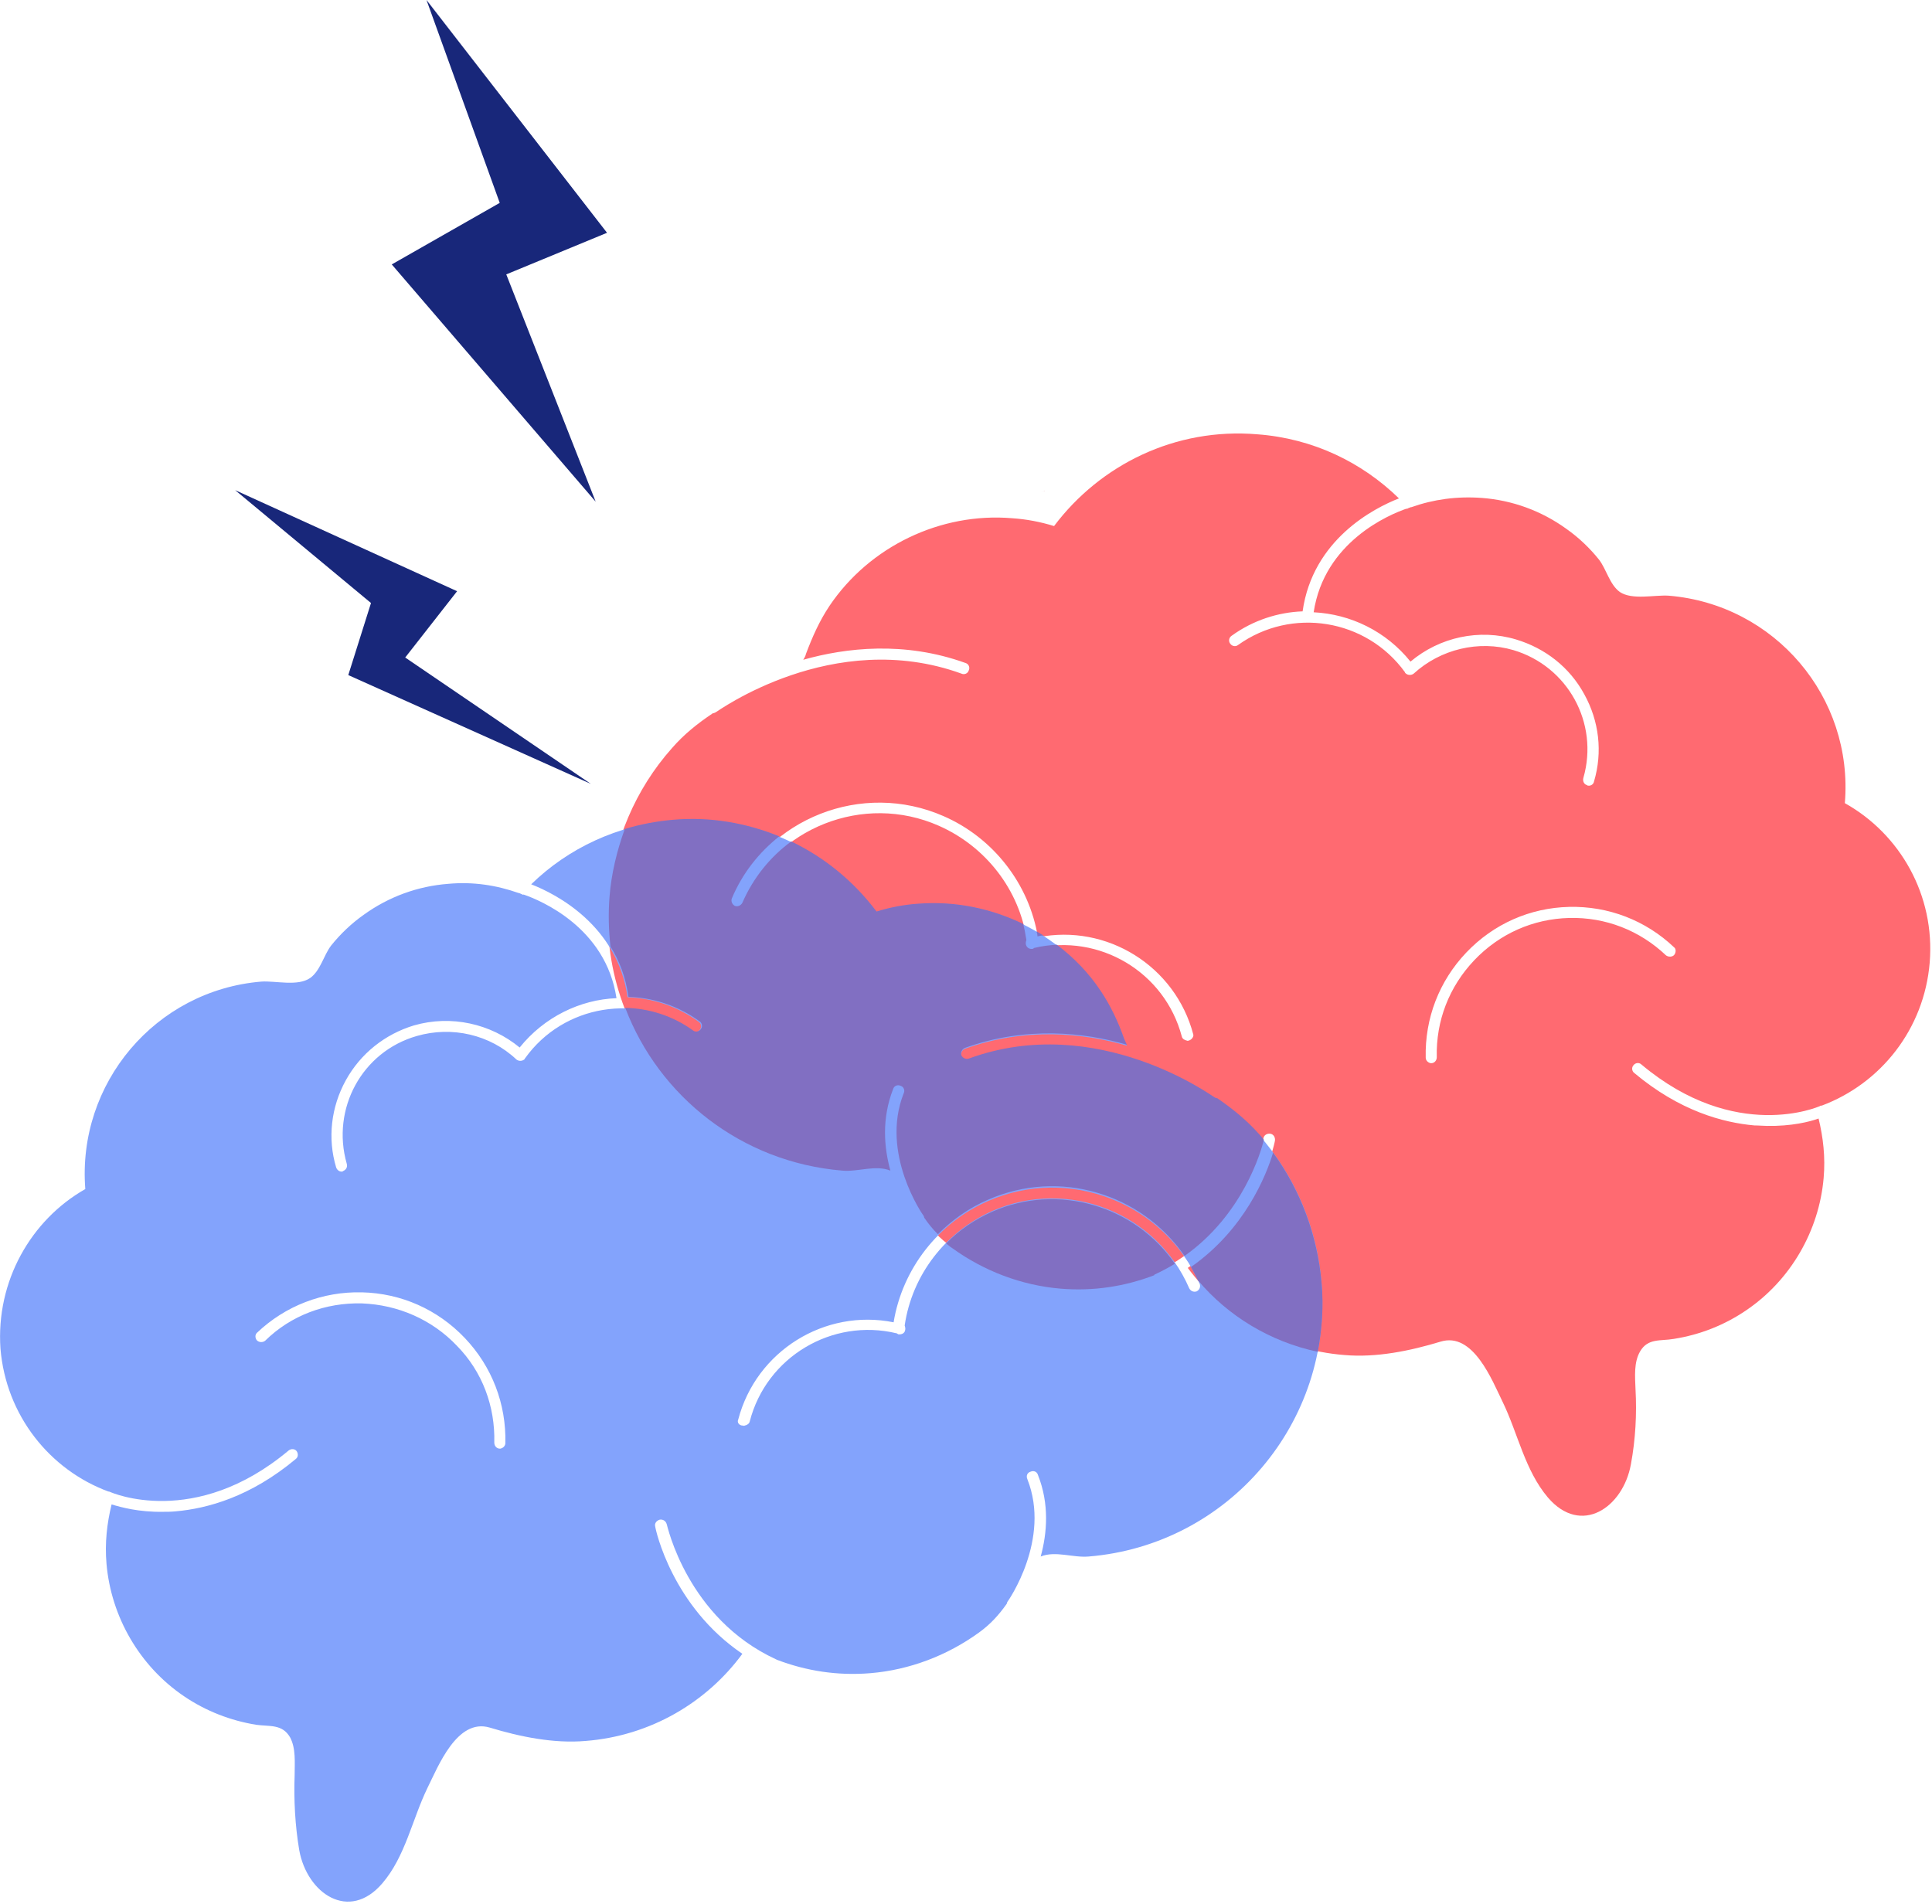 <svg width="419" height="413" viewBox="0 0 419 413" fill="none" xmlns="http://www.w3.org/2000/svg">
<g clip-path="url(#clip0)">
<path d="M225.7 106.8C226 106.7 226.3 106.6 226.6 106.4C226.6 106.5 226.2 106.6 225.7 106.8Z" fill="#D67086"/>
<path d="M400.1 174.2C402 151.2 384.9 131.1 361.9 129.2C358.8 129 354 130.2 351.3 128.4C349.1 126.8 348.4 123.5 346.8 121.4C344.8 118.9 342.4 116.6 339.7 114.7C334.3 110.8 328 108.5 321.4 108C316 107.6 310.9 108.3 306.1 110H306C305.7 110.1 305.4 110.2 305.1 110.4C305.1 110.4 305.1 110.4 305.1 110.3C301.3 111.6 287.2 117.5 284.9 132.8C292.9 133.2 300.6 136.9 305.9 143.5C312.2 138.2 320.8 136.3 328.8 138.7C335.1 140.6 340.4 144.7 343.6 150.6C346.8 156.4 347.6 163.1 345.7 169.5C345.6 170.1 345 170.5 344.4 170.4C344.3 170.4 344.3 170.4 344.2 170.3C343.5 170.1 343.2 169.4 343.4 168.7C346.8 156.8 340 144.5 328.2 141C320.7 138.8 312.4 140.8 306.6 146.1C306.1 146.5 305.3 146.5 304.8 146C304.7 145.9 304.7 145.9 304.7 145.8C296.3 134.2 280.1 131.6 268.5 139.9C268 140.3 267.2 140.2 266.8 139.6C266.4 139.1 266.5 138.3 267.1 137.9C271.8 134.5 277.2 132.8 282.5 132.6C284.7 117 298 110.2 303.4 108.1C295.4 100.3 284.8 95.1 272.7 94.2C254.9 92.7 238.6 100.8 228.6 114.1C225.7 113.2 222.6 112.6 219.5 112.4C204 111.1 188.6 118.5 179.9 131.4C177.7 134.7 176.2 138.1 174.8 141.8C174.7 142.3 174.4 142.8 174.2 143.1C183.4 140.5 196.1 139 209.4 143.8C210.1 144 210.4 144.8 210.1 145.4C209.9 146.1 209.1 146.4 208.5 146.1C180.6 136 155.5 154.4 155.2 154.5C155 154.6 154.8 154.7 154.6 154.7C151.3 156.9 148.3 159.3 145.7 162.3C137.8 171.2 133 182.5 132 194.4C129.5 224.8 152.1 251.5 182.5 253.9C185.9 254.2 189.7 252.6 192.9 253.9C191.5 248.8 191 242.6 193.5 236.2C193.7 235.5 194.5 235.2 195.1 235.5C195.8 235.7 196.1 236.5 195.8 237.1C190.6 250.2 200 263.6 200.1 263.7C200.2 263.8 200.2 264.1 200.3 264.2C201.9 266.6 203.8 268.6 206.3 270.4C213.2 275.4 221.4 278.5 229.8 279.2C237 279.8 243.8 278.7 250.1 276.3C250.2 276.2 250.3 276.2 250.3 276.2C269.6 267.3 273.9 247.1 274 246.9C274.1 246.2 274.8 245.8 275.5 245.9C276.2 246 276.6 246.7 276.5 247.4C276.4 248.2 272.8 264.7 257.6 275C265.4 285.5 277.5 292.8 291.6 293.9C298.5 294.5 305.8 293 312.4 291C319.5 288.8 323.6 299.4 325.9 304.1C329.2 310.9 330.7 318.9 335.7 324.8C342.9 333.2 352 327 353.7 317.6C354.7 312.2 355 306.7 354.7 301.3C354.6 298.6 354.3 295.5 355.7 293.1C357.4 290.2 360.1 290.9 363 290.4C368.7 289.5 374 287.4 378.7 284.2C388.3 277.7 394.5 267 395.5 255.5C395.9 251 395.4 246.7 394.4 242.6C392.5 243.3 388.5 244.3 383.2 244.2C382.4 244.2 381.5 244.1 380.5 244.1C373.7 243.5 364.3 241 354.4 232.7C353.9 232.3 353.8 231.5 354.3 231C354.7 230.5 355.5 230.4 356 230.9C376.4 248 394.5 240 394.7 239.9C394.8 239.8 394.9 239.8 395.1 239.8C407.9 235 417.3 223.2 418.5 208.8C419.7 194.2 412.1 180.9 400.1 174.2ZM257.8 225.7C257.7 225.7 257.5 225.8 257.4 225.7C256.9 225.6 256.4 225.3 256.3 224.8C252.6 210.8 238.4 202.4 224.4 205.7C224.3 205.7 224.3 205.7 224.3 205.8C224.2 205.8 224.2 205.8 224.1 205.9C223.4 206 222.8 205.7 222.6 205C222.5 204.6 222.6 204.3 222.7 204C221.1 193 213.8 183.6 203.6 179.1C187.3 171.9 168.1 179.5 161 195.9C160.7 196.5 160 196.8 159.4 196.6C158.8 196.3 158.5 195.6 158.7 195C166.4 177.4 187 169.3 204.6 177C215.4 181.7 223.2 191.7 225.1 203.3C240 200.3 254.9 209.5 258.8 224.4C258.9 224.8 258.5 225.5 257.8 225.7ZM363.1 207.1C362.7 207.6 361.8 207.6 361.3 207.2C355.6 201.8 348.2 198.9 340.3 199.1C332.5 199.3 325.2 202.5 319.7 208.3C314.3 214 311.4 221.4 311.6 229.3C311.6 230 311.1 230.6 310.4 230.6C310.3 230.6 310.3 230.6 310.3 230.6C309.7 230.5 309.2 230 309.2 229.4C309 220.9 312.1 212.8 318 206.6C323.9 200.4 331.8 196.9 340.3 196.7C348.8 196.5 356.9 199.6 363.1 205.5C363.5 205.8 363.5 206.6 363.1 207.1Z" fill="#FF6A71"/>
<path d="M0.1 292.5C1.3 307 10.8 318.8 23.5 323.5C23.6 323.5 23.7 323.5 23.9 323.6C24.1 323.7 42.2 331.7 62.6 314.6C63.1 314.2 63.9 314.2 64.3 314.7C64.7 315.2 64.7 316 64.2 316.4C54.3 324.7 44.9 327.2 38.1 327.8C37.1 327.9 36.2 327.9 35.4 327.9C30.1 328 26.2 326.9 24.2 326.3C23.2 330.4 22.7 334.7 23.1 339.2C24.1 350.7 30.3 361.4 39.9 367.9C44.6 371.1 50 373.2 55.6 374.1C58.5 374.5 61.2 373.9 62.9 376.8C64.2 379.2 63.9 382.3 63.9 385C63.7 390.4 64 396 64.9 401.3C66.6 410.7 75.7 416.9 82.9 408.5C87.9 402.7 89.4 394.6 92.7 387.8C95 383.2 99.1 372.6 106.2 374.7C112.8 376.7 120.1 378.2 127 377.6C141.1 376.5 153.3 369.2 161 358.7C145.8 348.4 142.2 331.9 142.1 331.1C141.9 330.4 142.4 329.8 143.1 329.6C143.8 329.5 144.4 329.9 144.6 330.6C144.7 330.8 149 351 168.3 359.9C168.4 359.9 168.4 360 168.5 360C174.8 362.4 181.6 363.5 188.8 362.9C197.2 362.2 205.4 359.1 212.3 354.1C214.8 352.3 216.6 350.3 218.3 347.9C218.4 347.8 218.4 347.5 218.5 347.4C218.6 347.3 228 333.9 222.8 320.8C222.5 320.1 222.8 319.4 223.5 319.2C224.2 318.9 224.9 319.2 225.1 319.9C227.6 326.2 227.1 332.5 225.7 337.6C228.9 336.3 232.7 337.9 236.1 337.6C266.5 335.1 289.1 308.4 286.6 278.1C285.6 266.2 280.8 254.9 272.9 246C270.2 243 267.2 240.6 264 238.4C263.8 238.4 263.6 238.3 263.4 238.2C263.1 238.1 238 219.6 210.1 229.8C209.5 230 208.8 229.7 208.5 229.1C208.3 228.5 208.6 227.8 209.2 227.5C222.5 222.7 235.2 224.1 244.4 226.8C244.2 226.4 244 226 243.8 225.5C242.5 221.8 240.9 218.4 238.7 215.1C230 202.2 214.6 194.8 199.1 196.1C196 196.3 192.9 196.9 190 197.8C180 184.5 163.7 176.4 145.9 177.9C133.9 178.9 123.2 184 115.2 191.8C120.6 193.9 133.9 200.7 136.1 216.3C141.5 216.5 146.8 218.2 151.5 221.6C152.1 222 152.2 222.8 151.8 223.3C151.4 223.9 150.6 224 150.1 223.6C138.5 215.2 122.2 217.9 113.9 229.5C113.8 229.6 113.8 229.6 113.8 229.7C113.3 230.2 112.5 230.2 112 229.8C106.3 224.4 98 222.5 90.4 224.7C78.5 228.1 71.8 240.5 75.2 252.4C75.4 253.1 75.1 253.7 74.4 254C74.3 254.1 74.3 254.1 74.2 254.1C73.7 254.2 73.1 253.8 72.9 253.2C71 246.9 71.8 240.1 75 234.3C78.2 228.5 83.5 224.3 89.8 222.4C97.8 220.1 106.4 222 112.7 227.2C118 220.6 125.8 216.8 133.7 216.5C131.4 201.2 117.3 195.3 113.5 194C113.5 194.1 113.5 194.1 113.5 194.1C113.2 194 112.9 193.8 112.6 193.7H112.5C107.7 192 102.6 191.2 97.2 191.7C90.6 192.2 84.3 194.5 78.9 198.4C76.2 200.3 73.8 202.6 71.8 205.1C70.2 207.2 69.5 210.5 67.3 212.1C64.6 214 59.8 212.7 56.7 212.9C33.7 214.8 16.7 235 18.5 257.9C6.7 264.6 -0.9 277.9 0.1 292.5ZM160.1 307.9C164 293 178.9 283.8 193.8 286.8C195.7 275.2 203.5 265.2 214.3 260.5C231.9 252.8 252.5 260.9 260.2 278.5C260.4 279.2 260.1 279.8 259.5 280.1C258.8 280.3 258.2 280 257.9 279.4C250.8 263 231.6 255.5 215.3 262.6C205.1 267.1 197.8 276.5 196.2 287.5C196.3 287.8 196.4 288.2 196.3 288.5C196.2 289.2 195.5 289.5 194.8 289.4C194.7 289.3 194.7 289.3 194.6 289.3C194.6 289.2 194.5 289.2 194.5 289.2C180.5 285.8 166.2 294.3 162.6 308.3C162.5 308.8 162 309.1 161.5 309.2C161.4 309.3 161.2 309.2 161.1 309.2C160.3 309.2 159.8 308.5 160.1 307.9ZM55.7 289.1C61.9 283.2 70 280.1 78.5 280.3C87 280.5 94.9 284 100.8 290.2C106.7 296.4 109.8 304.5 109.6 313C109.6 313.6 109.1 314.1 108.5 314.2C108.4 314.2 108.4 314.2 108.4 314.2C107.7 314.2 107.2 313.6 107.2 312.9C107.4 305 104.6 297.5 99.1 291.9C93.7 286.2 86.3 283 78.5 282.7C70.6 282.5 63.1 285.3 57.5 290.8C57 291.2 56.2 291.2 55.7 290.7C55.3 290.2 55.3 289.5 55.7 289.1Z" fill="#83A3FC"/>
<path d="M250.5 276.4C252 275.7 253.5 274.9 254.8 274.1C246.2 261.6 229.6 256.5 215.2 262.8C211.4 264.5 208 266.8 205.2 269.7C205.6 270 206 270.4 206.5 270.7C213.4 275.7 221.6 278.8 230 279.5C237.2 280.1 244 279 250.3 276.6C250.4 276.4 250.4 276.4 250.5 276.4Z" fill="#816FC2"/>
<path d="M276.1 250C274.6 255 269.9 266.7 258.3 274.8C258.8 275.7 259.3 276.7 259.8 277.7C266.3 285.4 275.4 291 285.8 293.2C286.7 288.3 287.1 283.3 286.6 278.1C285.7 268 282.1 258.2 276.1 250Z" fill="#816FC2"/>
<path d="M169 181.4C161.9 178.5 154.1 177.1 146 177.8C142.4 178.1 138.8 178.8 135.5 179.8C133.8 184.5 132.6 189.4 132.2 194.4C131.9 198.1 132 201.8 132.4 205.3C134.3 208.3 135.7 211.9 136.3 216.2C141.7 216.4 147 218.1 151.7 221.5C152.3 221.9 152.4 222.7 152 223.2C151.6 223.8 150.8 223.9 150.3 223.5C145.9 220.3 140.7 218.7 135.6 218.6C142.9 237.8 160.8 252.1 182.7 253.9C186.1 254.2 189.9 252.6 193.1 253.9C191.7 248.8 191.2 242.6 193.7 236.2C193.9 235.5 194.7 235.2 195.3 235.5C196 235.7 196.3 236.5 196 237.1C190.8 250.2 200.2 263.6 200.3 263.7C200.4 263.8 200.4 264.1 200.5 264.2C201.4 265.5 202.3 266.6 203.4 267.7C206.5 264.6 210.1 262 214.3 260.2C229.8 253.4 247.6 258.9 256.9 272.4C269.5 263.5 273.5 249.8 274.1 247.2C273.7 246.7 273.3 246.2 272.9 245.8C270.2 242.8 267.2 240.4 264 238.2C263.8 238.2 263.6 238.1 263.4 238C263.1 237.9 238 219.4 210.1 229.6C209.5 229.8 208.8 229.5 208.5 228.9C208.3 228.3 208.6 227.6 209.2 227.3C222.5 222.5 235.2 223.9 244.4 226.6C244.2 226.2 244 225.8 243.8 225.3C242.5 221.6 240.9 218.2 238.7 214.9C236.1 211 232.9 207.7 229.2 204.9C227.6 205 225.9 205.2 224.3 205.6C224.2 205.6 224.2 205.6 224.2 205.7C224.1 205.7 224.1 205.7 224 205.8C223.3 205.9 222.7 205.6 222.5 204.9C222.4 204.5 222.5 204.2 222.6 203.9C222.4 202.7 222.2 201.5 221.9 200.4C214.9 197 207.1 195.4 199.2 196C196.1 196.2 193 196.8 190.1 197.7C185.2 191.2 178.9 186 171.6 182.5C167.1 185.8 163.4 190.3 161 195.8C160.7 196.4 160 196.7 159.4 196.5C158.8 196.2 158.5 195.5 158.7 194.9C161 189.4 164.6 184.9 169 181.4Z" fill="#816FC2"/>
<path d="M224.8 202C224.9 202.4 225 202.7 225 203.1C225.4 203 225.8 202.9 226.3 202.9C225.8 202.6 225.3 202.3 224.8 202Z" fill="#816FC2"/>
</g>
<path d="M92.495 0L131.649 50.49L109.797 59.514L129.187 108.811L84.962 57.351L108.38 44.002L92.495 0Z" fill="#18277A"/>
<path d="M51 106.314L99.132 128.232L87.879 142.612L128.143 170.02L75.534 146.421L80.459 130.79L51 106.314Z" fill="#18277A"/>
<defs>
<clipPath id="clip0">
<rect width="418.8" height="318.5" fill="white" transform="translate(0 94)"/>
</clipPath>
</defs>
</svg>
